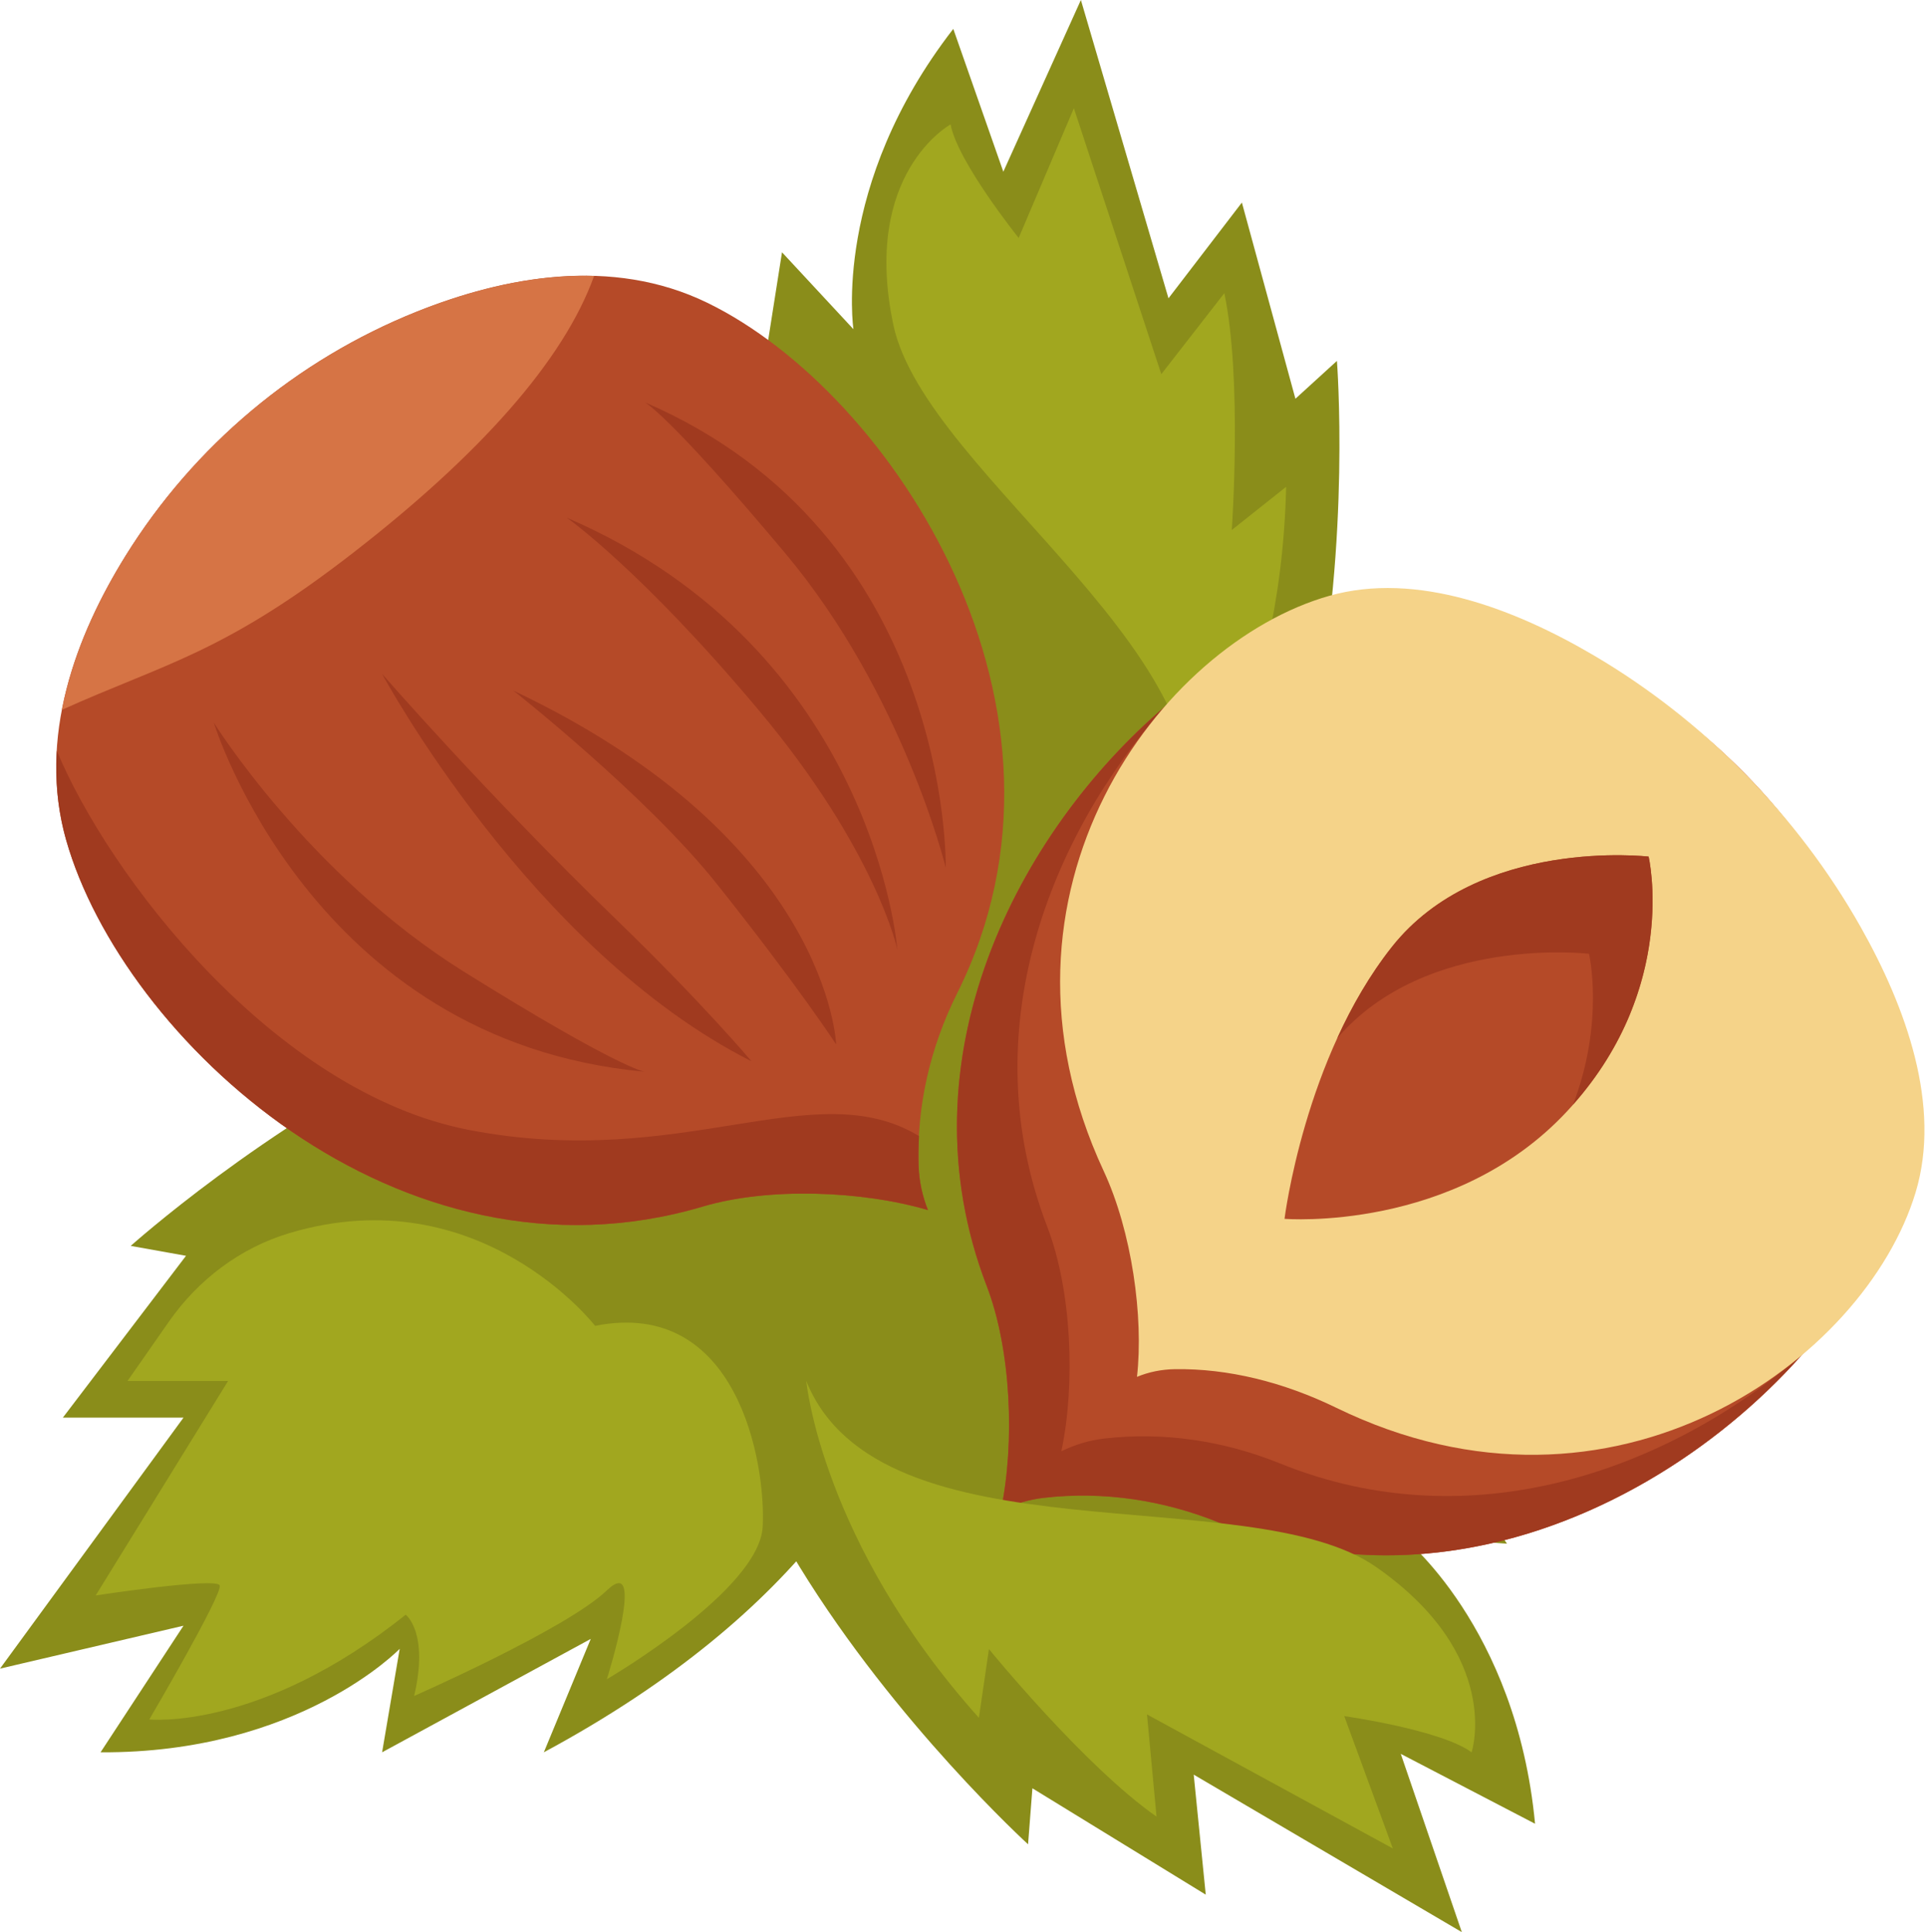 <?xml version="1.0" encoding="UTF-8"?><svg xmlns="http://www.w3.org/2000/svg" xmlns:xlink="http://www.w3.org/1999/xlink" height="618.0" preserveAspectRatio="xMidYMid meet" version="1.0" viewBox="0.0 -0.0 616.2 618.0" width="616.2" zoomAndPan="magnify"><defs><clipPath id="a"><path d="M 224 332 L 491 332 L 491 617.969 L 224 617.969 Z M 224 332"/></clipPath><clipPath id="b"><path d="M 338 188 L 615.379 188 L 615.379 466 L 338 466 Z M 338 188"/></clipPath></defs><g><g id="change1_1"><path d="M 314.617 348.363 C 314.617 348.363 188.418 309.273 218.602 121.734 L 238.254 155.711 L 250.062 80.691 L 272.906 105.293 C 272.906 105.293 265.922 59.426 304.836 9.238 L 320.836 54.926 L 345.637 -0.004 L 373.648 95.41 L 397.121 64.785 L 414.238 127.535 L 427.512 115.43 C 427.512 115.43 445.195 343.547 314.617 348.363" fill="#8a8d1a"/></g><g id="change2_1"><path d="M 377.777 272.004 C 377.777 272.004 409.484 231.203 411.277 155.695 L 393.891 169.512 C 393.891 169.512 397.301 121.254 391.508 93.758 L 371.355 119.676 L 343.395 34.609 L 325.742 76.109 C 325.742 76.109 306.105 51.617 303.984 39.785 C 303.984 39.785 275.426 55.324 285.672 103.91 C 295.918 152.496 400.574 213.277 377.777 272.004" fill="#a1a71f"/></g><g id="change1_2"><path d="M 295.352 346.375 C 295.352 346.375 341.105 470.312 173.902 560.453 L 188.906 524.184 L 122.188 560.453 L 127.812 527.355 C 127.812 527.355 95.66 560.805 32.156 560.453 L 58.68 519.961 L 0 533.691 L 58.68 453.414 L 20.098 453.414 L 59.484 401.652 L 41.801 398.484 C 41.801 398.484 212.09 245.672 295.352 346.375" fill="#8a8d1a"/></g><g clip-path="url(#a)" id="change1_3"><path d="M 251.59 342.785 C 251.59 342.785 370.344 284.895 476.719 442.266 L 439.137 430.953 L 481.883 493.723 L 448.387 491.426 C 448.387 491.426 484.879 520.082 490.867 583.305 L 447.93 560.953 L 467.449 617.969 L 381.715 567.594 L 385.566 605.984 L 330.133 571.961 L 328.746 589.875 C 328.746 589.875 159.699 435.688 251.59 342.785" fill="#8a8d1a"/></g><g id="change3_1"><path d="M 226.141 96.82 C 195.516 81.941 161.113 88.539 133.332 99.652 C 94.793 115.07 62.008 142.562 40.117 177.828 C 24.34 203.254 11.848 235.977 21.168 268.727 C 39.199 332.078 127.465 414.754 224.754 385.895 C 245.793 379.652 275.68 380.828 296.734 387.027 C 294.949 382.562 293.922 377.816 293.746 373.008 C 293.051 353.887 297.465 334.914 306.07 317.691 C 351.426 226.914 285.387 125.605 226.141 96.82" fill="#b54a28"/></g><g id="change4_1"><path d="M 133.332 99.652 C 94.793 115.07 62.008 142.562 40.117 177.828 C 31.133 192.309 23.23 209.156 19.797 227.027 C 52.852 212.117 71.391 209.07 113.137 176.641 C 153.223 145.504 180.223 115.441 189.98 88.242 C 170.203 87.656 150.504 92.785 133.332 99.652" fill="#d67445"/></g><g id="change5_1"><path d="M 150.113 361.426 C 87.465 349.375 34.598 279.676 18.172 240.141 C 17.621 249.547 18.441 259.133 21.168 268.727 C 39.199 332.078 127.465 414.75 224.75 385.895 C 245.793 379.652 275.68 380.828 296.734 387.027 C 294.945 382.562 293.922 377.816 293.746 373.008 C 293.629 369.781 293.711 366.566 293.879 363.355 C 260.168 343.027 218.559 374.586 150.113 361.426" fill="#a03a1f"/></g><g id="change5_2"><path d="M 206.09 342.766 C 99.465 332.988 68.363 231.113 68.363 231.113 C 68.363 231.113 98.57 279.727 148.336 310.777 C 198.102 341.824 206.09 342.766 206.09 342.766" fill="#a03a1f"/></g><g id="change5_3"><path d="M 240.312 339.445 C 169.551 303.668 122.145 215.48 122.145 215.48 C 122.145 215.48 155.078 253.461 197.227 294.258 C 224.762 320.914 240.312 339.445 240.312 339.445" fill="#a03a1f"/></g><g id="change5_4"><path d="M 206.09 128.617 C 304.438 170.965 302.422 277.465 302.422 277.465 C 302.422 277.465 288.777 221.883 251.086 176.934 C 213.398 131.984 206.09 128.617 206.09 128.617" fill="#a03a1f"/></g><g id="change5_5"><path d="M 181.227 165.574 C 279.574 207.922 286.949 303.668 286.949 303.668 C 286.949 303.668 280.211 271.977 242.523 227.027 C 204.832 182.078 181.227 165.574 181.227 165.574" fill="#a03a1f"/></g><g id="change5_6"><path d="M 164.176 220.891 C 164.176 220.891 206.734 254.441 229.141 282.602 C 255.465 315.684 267.367 334.035 267.367 334.035 C 267.367 334.035 265.172 268.715 164.176 220.891" fill="#a03a1f"/></g><g id="change3_2"><path d="M 603.809 389.992 C 616.242 358.297 606.961 324.516 593.703 297.691 C 575.312 260.484 545.328 229.957 508.453 210.902 C 481.871 197.164 448.27 187.281 416.352 199.145 C 354.609 222.09 279.117 316.566 315.52 411.289 C 323.391 431.777 324.566 461.664 320.035 483.141 C 324.348 481.008 328.996 479.613 333.777 479.062 C 352.785 476.867 372.047 479.781 389.891 487.008 C 483.945 525.102 579.762 451.316 603.809 389.992" fill="#b54a28"/></g><g id="change5_7"><path d="M 409.246 468.039 C 391.402 460.812 372.141 457.902 353.133 460.094 C 348.352 460.645 343.703 462.043 339.391 464.172 C 343.922 442.699 342.746 412.809 334.871 392.324 C 310.91 329.965 335.445 267.719 372.621 225.914 C 325.551 266.102 287.586 338.602 315.52 411.289 C 323.391 431.777 324.566 461.664 320.035 483.141 C 324.348 481.008 328.996 479.613 333.777 479.062 C 352.785 476.867 372.047 479.781 389.891 487.008 C 461.855 516.152 534.809 479.789 575.902 433.641 C 533.441 469.859 470.965 493.039 409.246 468.039" fill="#a03a1f"/></g><g id="change4_2"><path d="M 593.703 297.691 C 575.312 260.484 545.328 229.957 508.453 210.902 C 493.316 203.078 475.898 196.523 457.816 194.504 C 475.273 226.285 479.766 244.527 515.367 283.602 C 549.555 321.121 581.645 345.68 609.523 353.273 C 608.559 333.512 601.898 314.273 593.703 297.691" fill="#d67445"/></g><g clip-path="url(#b)" id="change6_1"><path d="M 612.547 381.414 C 620.934 353.684 609.438 322.086 594.969 296.453 C 574.891 260.895 544.91 230.371 509.719 209.66 C 484.352 194.734 452.961 182.672 425.086 190.562 C 371.16 205.832 311.277 284.98 352.93 374.543 C 361.941 393.91 365.727 421.234 363.574 440.371 C 367.293 438.824 371.387 437.98 375.672 437.91 C 392.715 437.648 410.453 442.055 427.305 450.262 C 516.105 493.512 596.312 435.059 612.547 381.414" fill="#f5d389"/></g><g id="change3_3"><path d="M 410.754 389.828 C 410.754 389.828 417.137 338.223 445.051 302.906 C 472.969 267.59 527.18 273.973 527.18 273.973 C 527.18 273.973 537.184 316.656 501.098 355.441 C 465.016 394.227 410.754 389.828 410.754 389.828" fill="#b54a28"/></g><g id="change5_8"><path d="M 508.117 305.055 C 508.117 305.055 513.191 326.762 503.023 353.281 C 536.785 315.086 527.18 273.973 527.18 273.973 C 527.18 273.973 472.969 267.59 445.051 302.906 C 437.914 311.938 432.191 322.035 427.613 332.062 C 455.945 298.941 508.117 305.055 508.117 305.055" fill="#a03a1f"/></g><g id="change2_2"><path d="M 257.82 441.688 C 257.82 441.688 262.637 493.137 313.016 549.406 L 316.234 527.434 C 316.234 527.434 346.781 564.945 369.824 581.023 L 366.773 548.332 L 445.387 591.207 L 429.848 548.867 C 429.848 548.867 460.93 553.281 470.574 560.457 C 470.574 560.457 480.758 529.578 440.027 501.176 C 399.301 472.77 281.402 500.102 257.82 441.688" fill="#a1a71f"/></g><g id="change2_3"><path d="M 53.996 422.734 L 40.777 441.688 L 72.934 441.688 L 30.598 510.285 C 30.598 510.285 69.184 504.391 70.254 507.07 C 71.324 509.746 47.746 549.941 47.746 549.941 C 47.746 549.941 83.117 553.691 129.738 516.445 C 129.738 516.445 137.242 522.074 132.418 542.438 C 132.418 542.438 181.188 521.004 194.047 508.676 C 206.91 496.352 194.047 537.078 194.047 537.078 C 194.047 537.078 242.816 508.676 243.887 488.312 C 244.961 467.945 235.848 414.992 190.297 424.055 C 190.297 424.055 153.305 376.305 92.602 394.375 C 76.879 399.055 63.383 409.281 53.996 422.734" fill="#a1a71f"/></g></g></svg>